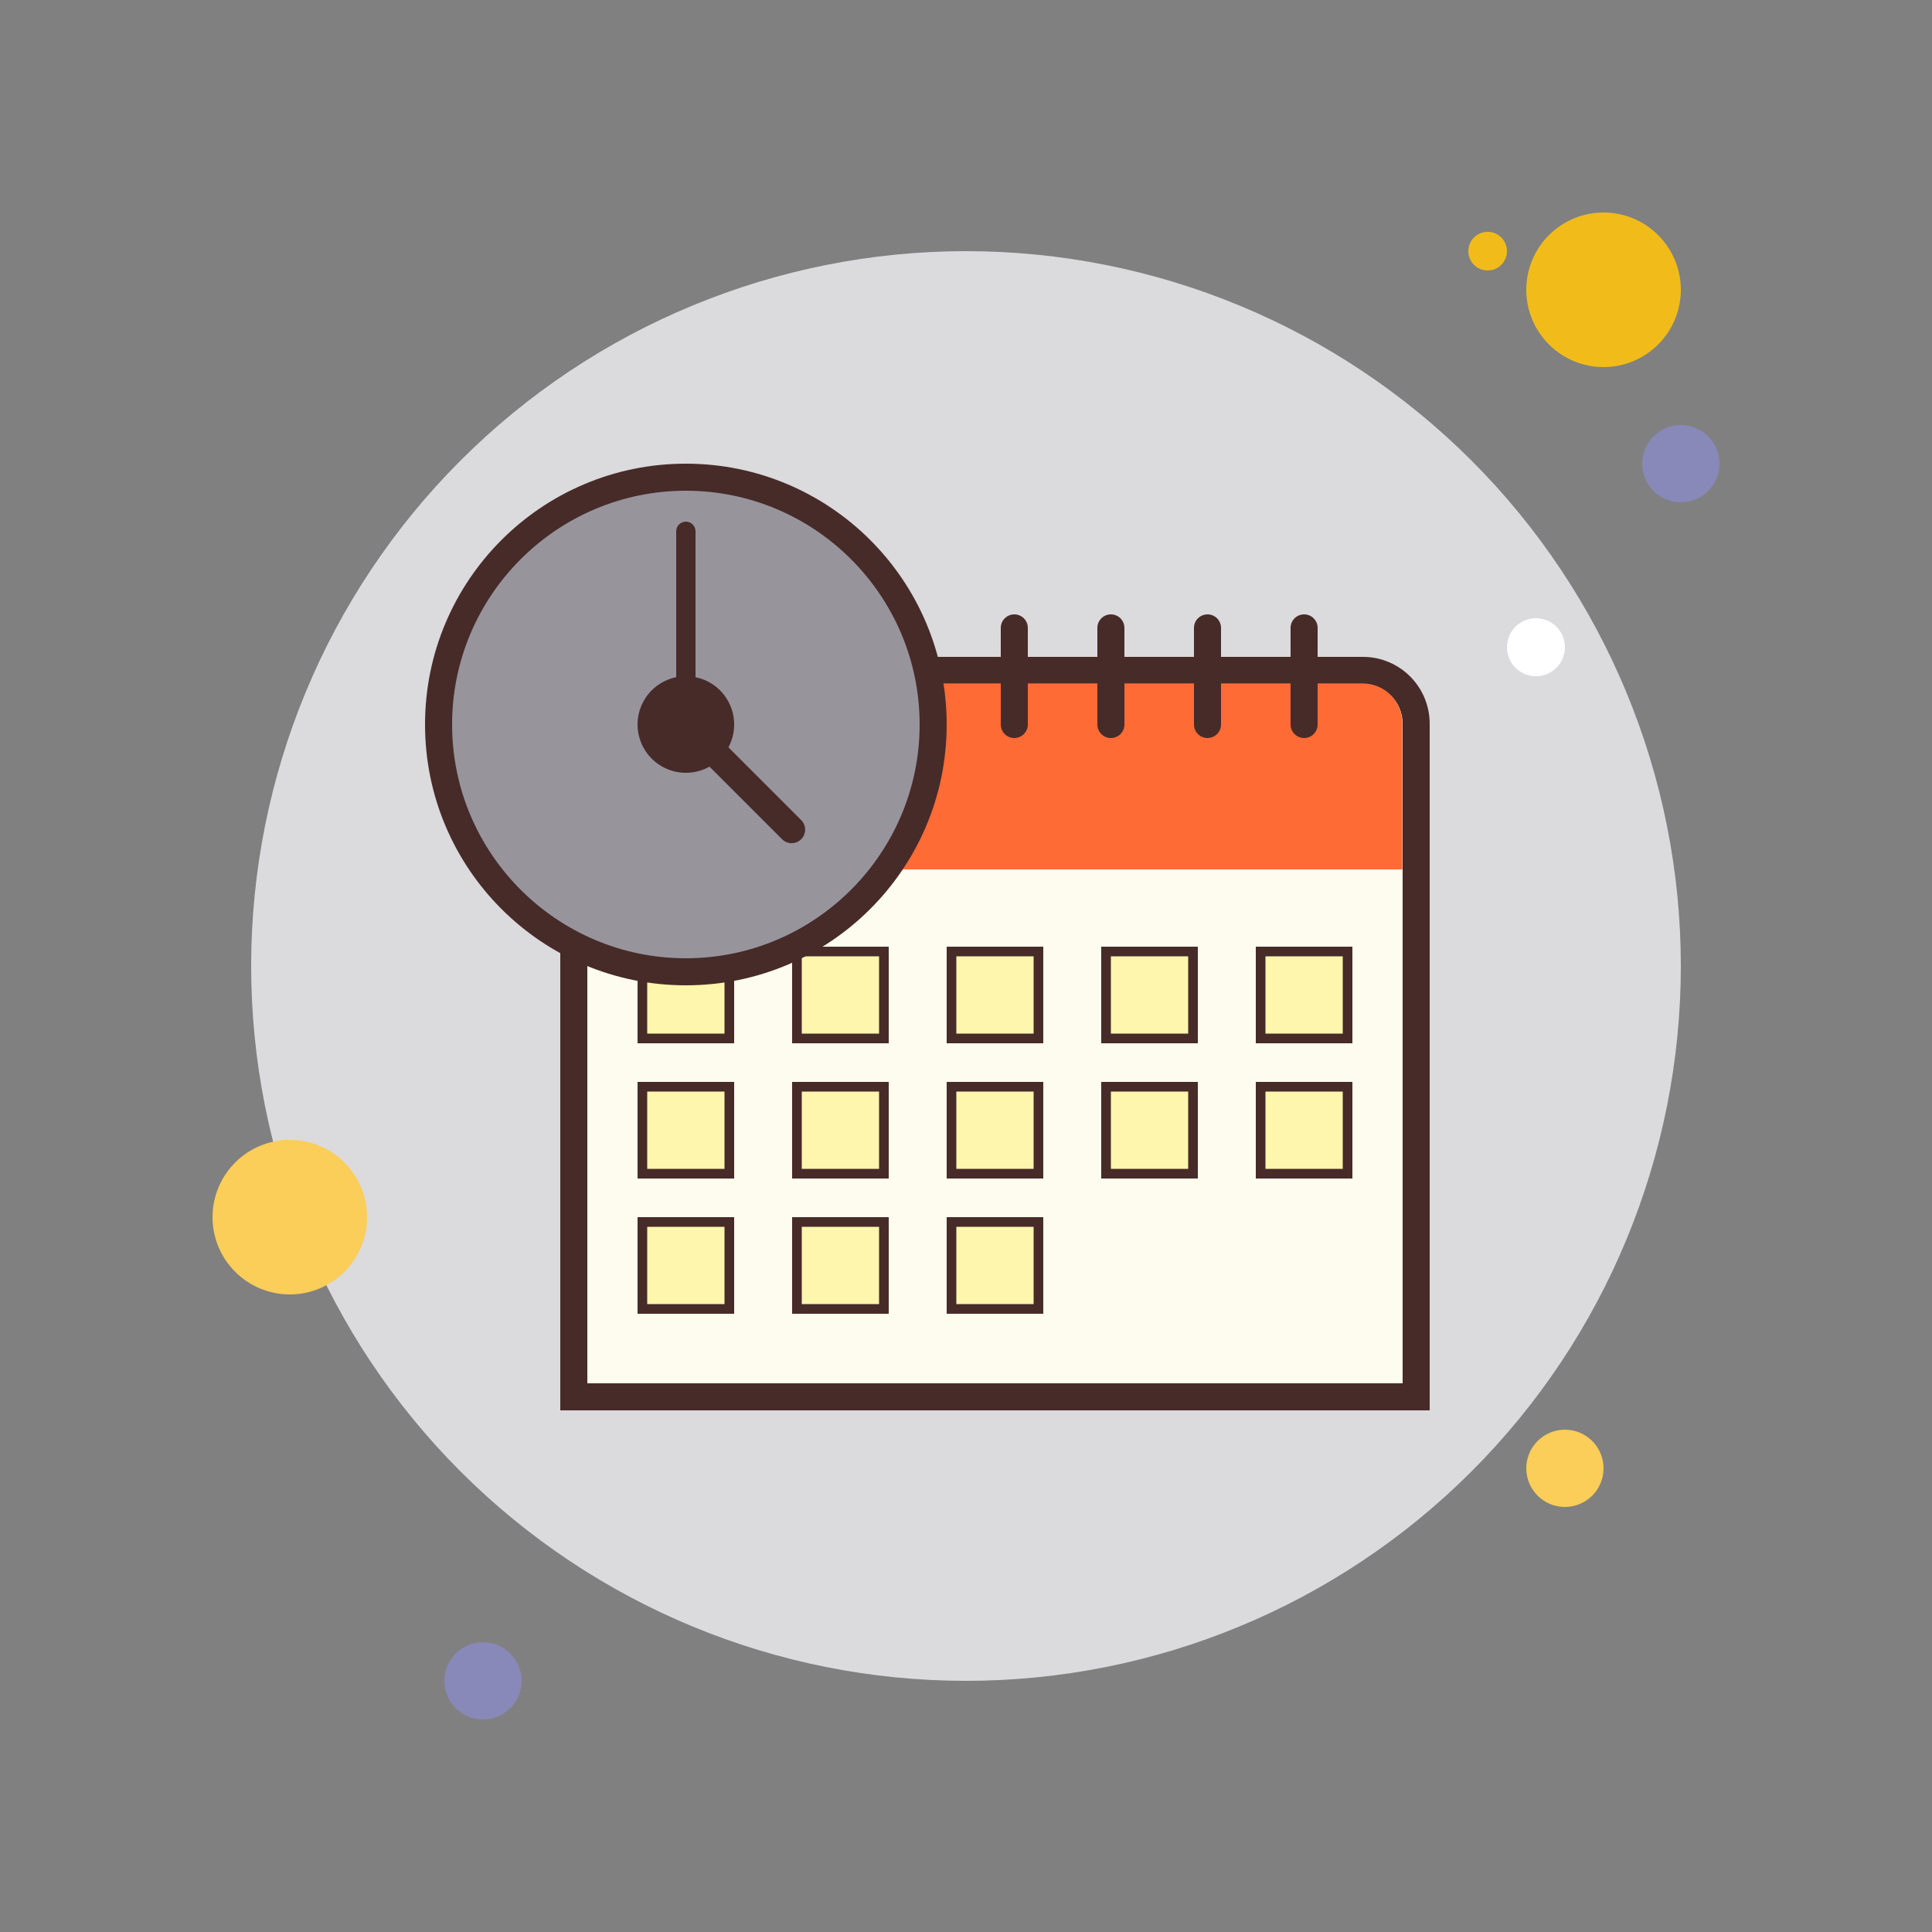 <svg width="100" height="100" viewBox="0 0 100 100" fill="none" xmlns="http://www.w3.org/2000/svg">
<rect x="0" y="0" width="100" height="100" fill="#808080" stroke="none"/>
<g id="Schedule">
<path id="Vector" d="M77 12C76.735 12 76.48 12.105 76.293 12.293C76.105 12.48 76 12.735 76 13C76 13.265 76.105 13.52 76.293 13.707C76.48 13.895 76.735 14 77 14C77.265 14 77.52 13.895 77.707 13.707C77.895 13.52 78 13.265 78 13C78 12.735 77.895 12.48 77.707 12.293C77.52 12.105 77.265 12 77 12Z" fill="#F1BC19"/>
<path id="Vector_2" d="M50 13C40.187 13 30.776 16.898 23.837 23.837C16.898 30.776 13 40.187 13 50C13 59.813 16.898 69.224 23.837 76.163C30.776 83.102 40.187 87 50 87C59.813 87 69.224 83.102 76.163 76.163C83.102 69.224 87 59.813 87 50C87 40.187 83.102 30.776 76.163 23.837C69.224 16.898 59.813 13 50 13Z" fill="#DBDADD"/>
<path id="Vector_3" d="M83 11C81.939 11 80.922 11.421 80.172 12.172C79.421 12.922 79 13.939 79 15C79 16.061 79.421 17.078 80.172 17.828C80.922 18.579 81.939 19 83 19C84.061 19 85.078 18.579 85.828 17.828C86.579 17.078 87 16.061 87 15C87 13.939 86.579 12.922 85.828 12.172C85.078 11.421 84.061 11 83 11Z" fill="#F1BC19"/>
<path id="Vector_4" d="M87 22C86.47 22 85.961 22.211 85.586 22.586C85.211 22.961 85 23.47 85 24C85 24.53 85.211 25.039 85.586 25.414C85.961 25.789 86.47 26 87 26C87.53 26 88.039 25.789 88.414 25.414C88.789 25.039 89 24.53 89 24C89 23.47 88.789 22.961 88.414 22.586C88.039 22.211 87.53 22 87 22Z" fill="#8889B9"/>
<path id="Vector_5" d="M81 74C80.47 74 79.961 74.211 79.586 74.586C79.211 74.961 79 75.47 79 76C79 76.53 79.211 77.039 79.586 77.414C79.961 77.789 80.47 78 81 78C81.53 78 82.039 77.789 82.414 77.414C82.789 77.039 83 76.53 83 76C83 75.47 82.789 74.961 82.414 74.586C82.039 74.211 81.53 74 81 74ZM15 59C13.939 59 12.922 59.421 12.172 60.172C11.421 60.922 11 61.939 11 63C11 64.061 11.421 65.078 12.172 65.828C12.922 66.579 13.939 67 15 67C16.061 67 17.078 66.579 17.828 65.828C18.579 65.078 19 64.061 19 63C19 61.939 18.579 60.922 17.828 60.172C17.078 59.421 16.061 59 15 59Z" fill="#FBCD59"/>
<path id="Vector_6" d="M25 85C24.47 85 23.961 85.211 23.586 85.586C23.211 85.961 23 86.47 23 87C23 87.53 23.211 88.039 23.586 88.414C23.961 88.789 24.47 89 25 89C25.53 89 26.039 88.789 26.414 88.414C26.789 88.039 27 87.53 27 87C27 86.47 26.789 85.961 26.414 85.586C26.039 85.211 25.53 85 25 85Z" fill="#8889B9"/>
<path id="Vector_7" d="M79.5 32C79.102 32 78.721 32.158 78.439 32.439C78.158 32.721 78 33.102 78 33.5C78 33.898 78.158 34.279 78.439 34.561C78.721 34.842 79.102 35 79.5 35C79.898 35 80.279 34.842 80.561 34.561C80.842 34.279 81 33.898 81 33.5C81 33.102 80.842 32.721 80.561 32.439C80.279 32.158 79.898 32 79.5 32Z" fill="white"/>
<path id="Vector_8" d="M29.7 72.3V34.7H70.541C72.062 34.7 73.299 35.937 73.299 37.458V72.3H29.7Z" fill="#FDFCEE"/>
<path id="Vector_9" d="M70.542 35.4C71.677 35.4 72.6 36.323 72.6 37.458V71.6H30.4V35.4H70.542ZM70.542 34H29V73H74V37.458C74 35.548 72.452 34 70.542 34Z" fill="#472B29"/>
<path id="Vector_10" d="M29.583 45H72.583V37.437C72.583 36.298 71.66 35.374 70.52 35.374H29.583V45Z" fill="#FF6B35"/>
<path id="Vector_11" d="M65.25 49.25H69.75V53.75H65.25V49.25Z" fill="#FFF6AE"/>
<path id="Vector_12" d="M69.5 49.5V53.5H65.5V49.5H69.5ZM70 49H65V54H70V49Z" fill="#472B29"/>
<path id="Vector_13" d="M57.25 49.25H61.75V53.75H57.25V49.25Z" fill="#FFF6AE"/>
<path id="Vector_14" d="M61.5 49.5V53.5H57.5V49.5H61.5ZM62 49H57V54H62V49Z" fill="#472B29"/>
<path id="Vector_15" d="M49.25 49.25H53.75V53.75H49.25V49.25Z" fill="#FFF6AE"/>
<path id="Vector_16" d="M53.5 49.5V53.5H49.5V49.5H53.5ZM54 49H49V54H54V49Z" fill="#472B29"/>
<path id="Vector_17" d="M41.25 49.25H45.75V53.75H41.25V49.25Z" fill="#FFF6AE"/>
<path id="Vector_18" d="M45.5 49.5V53.5H41.5V49.5H45.5ZM46 49H41V54H46V49Z" fill="#472B29"/>
<path id="Vector_19" d="M33.25 49.25H37.75V53.75H33.25V49.25Z" fill="#FFF6AE"/>
<path id="Vector_20" d="M37.5 49.5V53.5H33.5V49.5H37.5ZM38 49H33V54H38V49Z" fill="#472B29"/>
<path id="Vector_21" d="M65.25 56.25H69.75V60.75H65.25V56.25Z" fill="#FFF6AE"/>
<path id="Vector_22" d="M69.5 56.5V60.5H65.5V56.5H69.5ZM70 56H65V61H70V56Z" fill="#472B29"/>
<path id="Vector_23" d="M57.25 56.25H61.75V60.75H57.25V56.25Z" fill="#FFF6AE"/>
<path id="Vector_24" d="M61.5 56.5V60.5H57.5V56.5H61.5ZM62 56H57V61H62V56Z" fill="#472B29"/>
<g id="Footer Schedule Icon">
<path id="Vector_25" d="M49.25 56.25H53.75V60.75H49.25V56.25Z" fill="#FFF6AE"/>
<path id="Vector_26" d="M53.5 56.5V60.5H49.5V56.5H53.5ZM54 56H49V61H54V56Z" fill="#472B29"/>
</g>
<g id="Footer Schedule Icon_2">
<path id="Vector_27" d="M41.25 56.25H45.75V60.75H41.25V56.25Z" fill="#FFF6AE"/>
<path id="Vector_28" d="M45.5 56.5V60.5H41.5V56.5H45.5ZM46 56H41V61H46V56Z" fill="#472B29"/>
</g>
<g id="Footer Schedule Icon_3">
<path id="Vector_29" d="M33.25 56.25H37.75V60.75H33.25V56.25Z" fill="#FFF6AE"/>
<path id="Vector_30" d="M37.5 56.5V60.5H33.5V56.5H37.5ZM38 56H33V61H38V56Z" fill="#472B29"/>
</g>
<g id="Footer Schedule Icon_4">
<path id="Vector_31" d="M49.25 63.25H53.75V67.75H49.25V63.25Z" fill="#FFF6AE"/>
<path id="Vector_32" d="M53.5 63.5V67.5H49.5V63.5H53.5ZM54 63H49V68H54V63Z" fill="#472B29"/>
</g>
<g id="Footer Schedule Icon_5">
<path id="Vector_33" d="M41.25 63.25H45.75V67.75H41.25V63.25Z" fill="#FFF6AE"/>
<path id="Vector_34" d="M45.5 63.5V67.5H41.5V63.5H45.5ZM46 63H41V68H46V63Z" fill="#472B29"/>
</g>
<g id="Footer Schedule Icon_6">
<path id="Vector_35" d="M33.25 63.25H37.75V67.75H33.25V63.25Z" fill="#FFF6AE"/>
<path id="Vector_36" d="M37.5 63.5V67.5H33.5V63.5H37.5ZM38 63H33V68H38V63Z" fill="#472B29"/>
</g>
<g id="Footer Schedule Icon_7">
<path id="Vector_37" d="M35.5 24.7C32.105 24.7 28.849 26.049 26.449 28.449C24.049 30.85 22.7 34.105 22.7 37.5C22.7 40.895 24.049 44.151 26.449 46.551C28.849 48.952 32.105 50.3 35.5 50.3C38.895 50.3 42.151 48.952 44.551 46.551C46.951 44.151 48.3 40.895 48.3 37.5C48.3 34.105 46.951 30.85 44.551 28.449C42.151 26.049 38.895 24.7 35.5 24.7Z" fill="#97949C"/>
<path id="Vector_38" d="M35.5 25.4C42.172 25.4 47.6 30.828 47.6 37.5C47.6 44.172 42.172 49.6 35.5 49.6C28.828 49.6 23.4 44.172 23.4 37.5C23.4 30.828 28.828 25.4 35.5 25.4ZM35.5 24C28.044 24 22 30.044 22 37.5C22 44.956 28.044 51 35.5 51C42.956 51 49 44.956 49 37.5C49 30.044 42.956 24 35.5 24Z" fill="#472B29"/>
</g>
<g id="Footer Schedule Icon_8">
<path id="Vector_39" d="M35.5 35C34.837 35 34.201 35.263 33.732 35.732C33.263 36.201 33 36.837 33 37.5C33 38.163 33.263 38.799 33.732 39.268C34.201 39.737 34.837 40 35.5 40C36.163 40 36.799 39.737 37.268 39.268C37.737 38.799 38 38.163 38 37.5C38 36.837 37.737 36.201 37.268 35.732C36.799 35.263 36.163 35 35.5 35Z" fill="#472B29"/>
</g>
<g id="Footer Schedule Icon_9">
<path id="Vector_40" d="M67.5 38.2C67.113 38.2 66.8 37.887 66.8 37.5V32.5C66.8 32.113 67.113 31.8 67.5 31.8C67.887 31.8 68.2 32.113 68.2 32.5V37.5C68.2 37.887 67.887 38.2 67.5 38.2Z" fill="#472B29"/>
</g>
<g id="Footer Schedule Icon_10">
<path id="Vector_41" d="M62.5 38.2C62.113 38.2 61.8 37.887 61.8 37.5V32.5C61.8 32.113 62.113 31.8 62.5 31.8C62.887 31.8 63.2 32.113 63.2 32.5V37.5C63.2 37.887 62.887 38.2 62.5 38.2Z" fill="#472B29"/>
</g>
<g id="Footer Schedule Icon_11">
<path id="Vector_42" d="M57.5 38.2C57.113 38.2 56.8 37.887 56.8 37.5V32.5C56.8 32.113 57.113 31.8 57.5 31.8C57.887 31.8 58.2 32.113 58.2 32.5V37.5C58.2 37.887 57.887 38.2 57.5 38.2Z" fill="#472B29"/>
</g>
<g id="Footer Schedule Icon_12">
<path id="Vector_43" d="M52.5 38.2C52.113 38.2 51.8 37.887 51.8 37.5V32.5C51.8 32.113 52.113 31.8 52.5 31.8C52.887 31.8 53.2 32.113 53.2 32.5V37.5C53.2 37.887 52.887 38.2 52.5 38.2Z" fill="#472B29"/>
</g>
<g id="Footer Schedule Icon_13">
<path id="Vector_44" d="M35.5 37C35.224 37 35 36.776 35 36.5V27.5C35 27.224 35.224 27 35.5 27C35.776 27 36 27.224 36 27.5V36.5C36 36.776 35.776 37 35.5 37Z" fill="#472B29"/>
</g>
<g id="Footer Schedule Icon_14">
<path id="Vector_45" d="M35.478 37.447L40.974 42.943L35.478 37.447Z" fill="#FDFCEE"/>
<path id="Vector_46" d="M40.974 43.643C40.795 43.643 40.616 43.575 40.479 43.438L34.983 37.942C34.71 37.669 34.71 37.225 34.983 36.952C35.256 36.679 35.7 36.679 35.973 36.952L41.469 42.448C41.742 42.721 41.742 43.165 41.469 43.438C41.333 43.574 41.153 43.643 40.974 43.643Z" fill="#472B29"/>
</g>
</g>
</svg>
